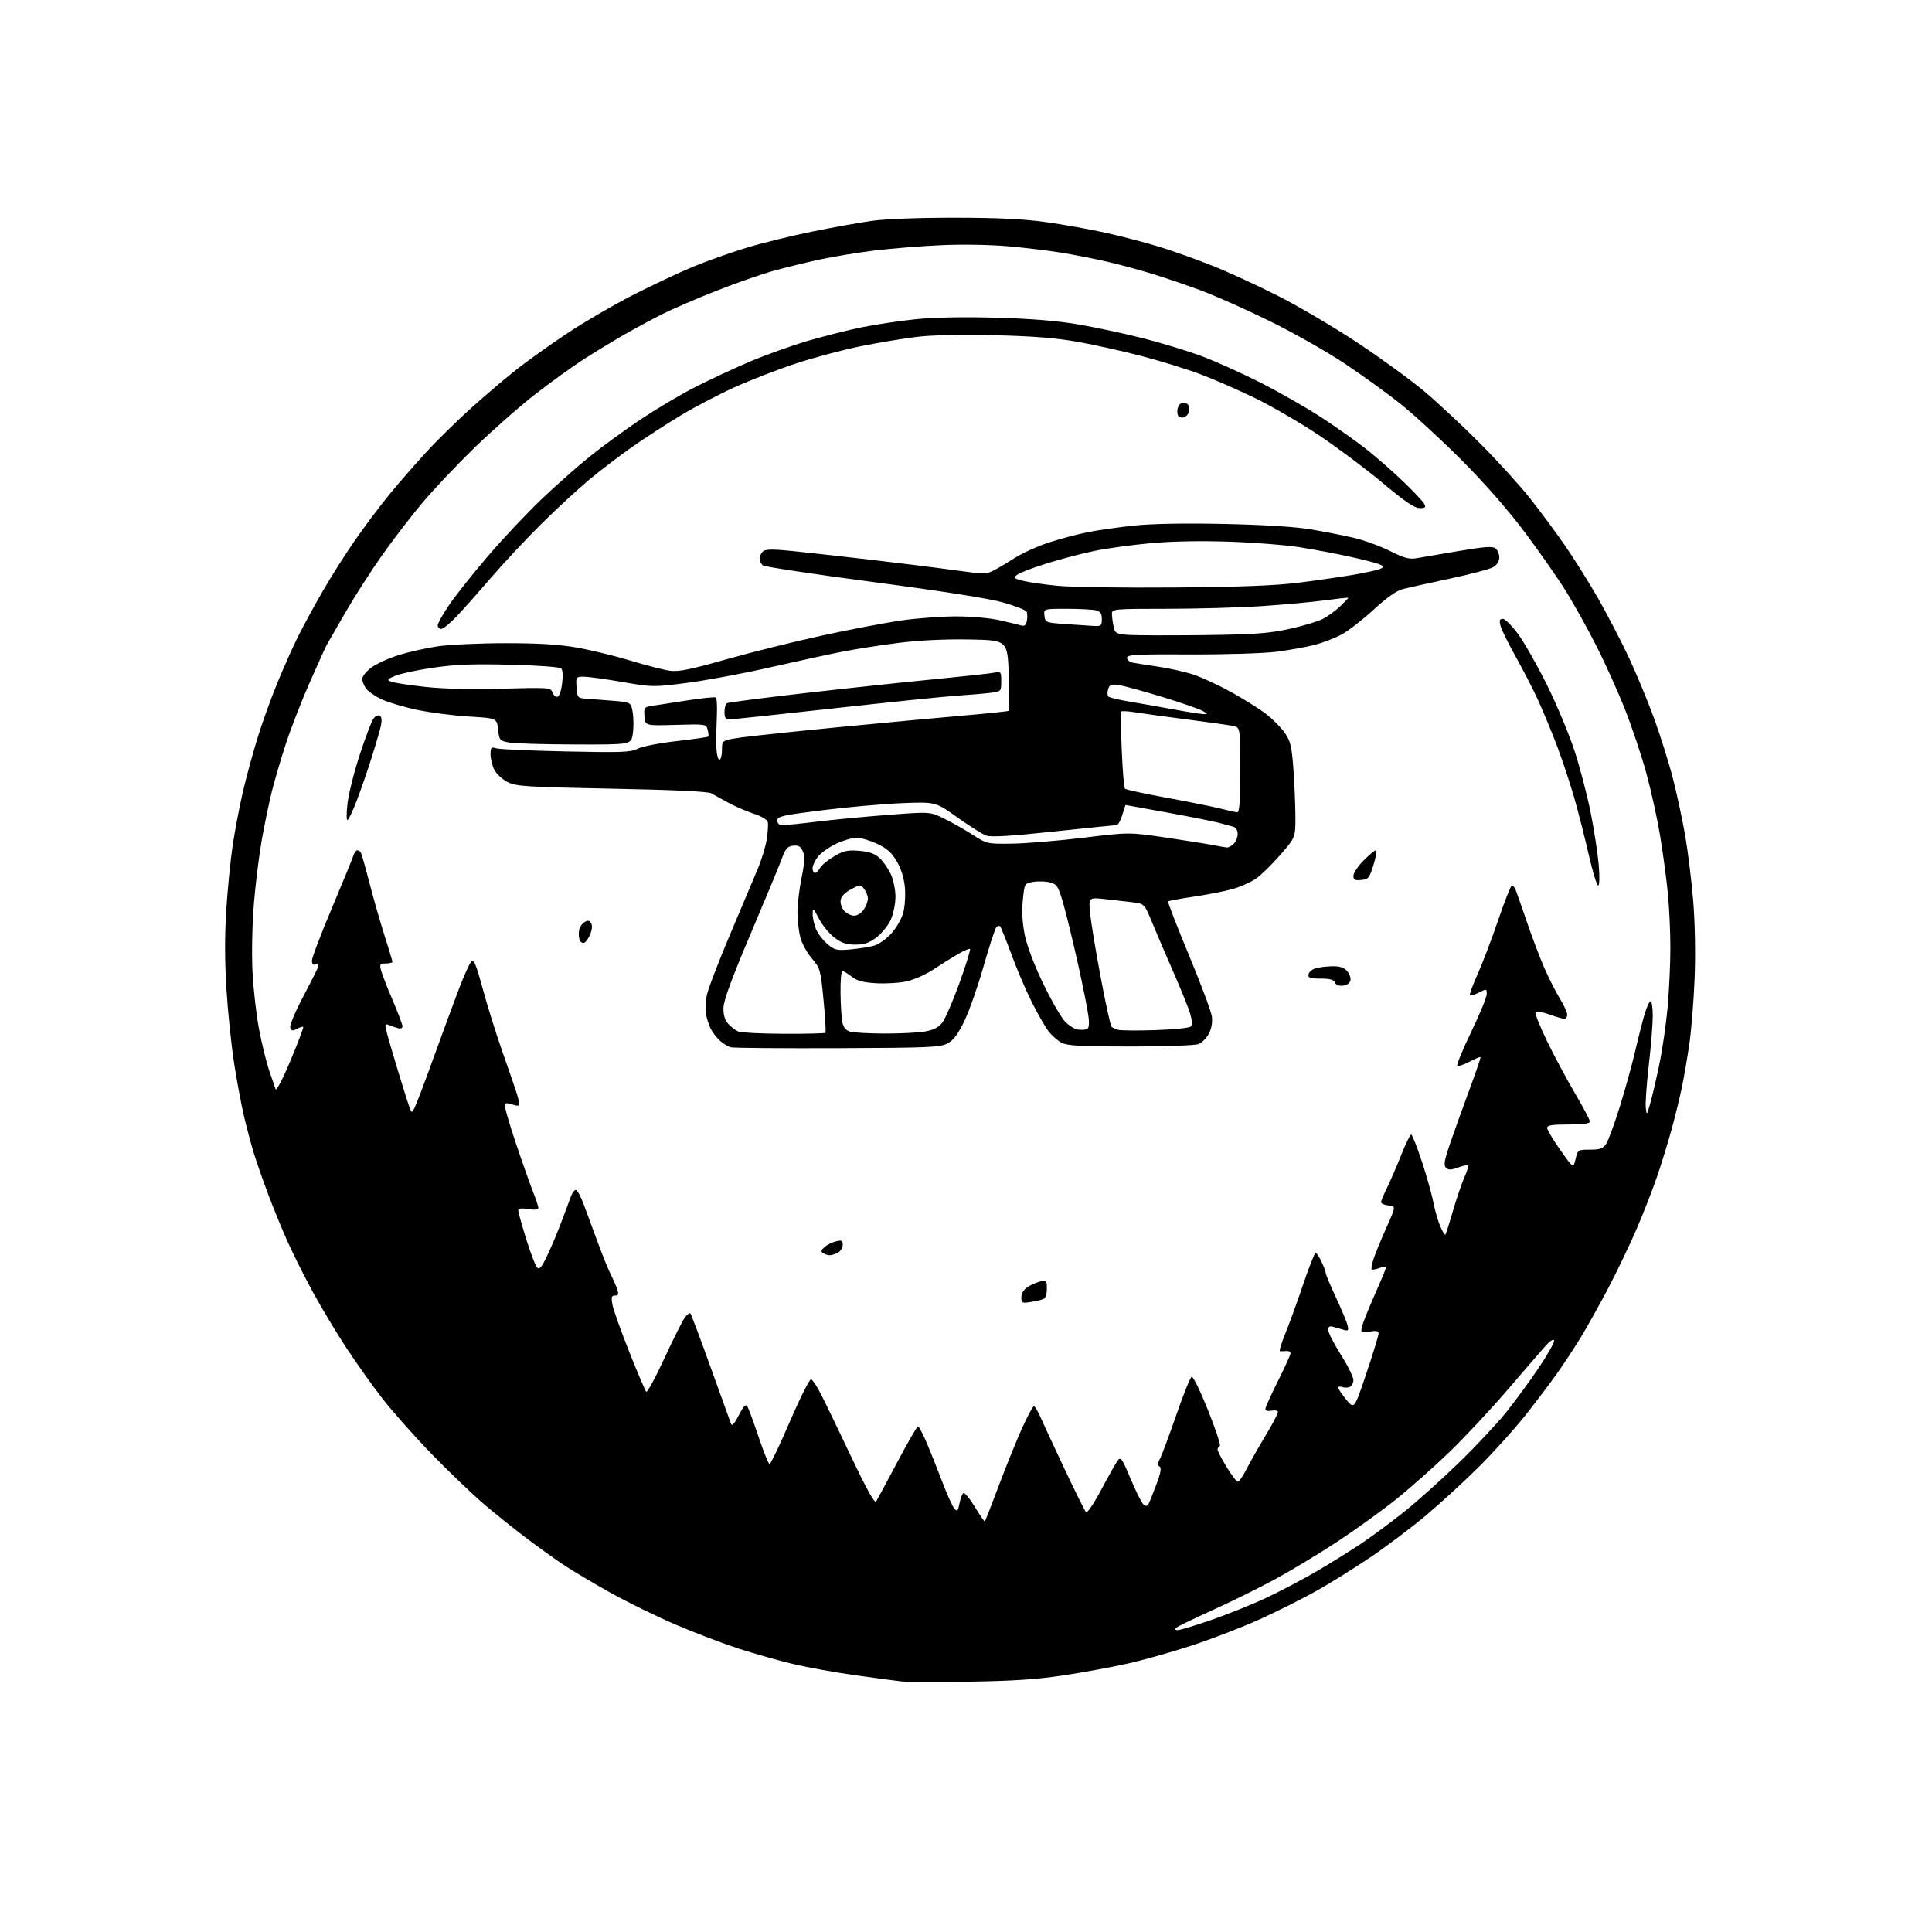 <?xml version="1.0" encoding="UTF-8" standalone="no"?>
<svg 
  version="1.1" 
  xmlns="http://www.w3.org/2000/svg" 
  xmlns:xlink="http://www.w3.org/1999/xlink" 
  xmlns:svg="http://www.w3.org/2000/svg"
  xmlns:rdf="http://www.w3.org/1999/02/22-rdf-syntax-ns#"
  xmlns:cc="http://creativecommons.org/ns#"
  xmlns:dc="http://purl.org/dc/elements/1.1/"
  viewBox="0 0 768 768"
  width="768"
  height="768"
>
<style>svg {background-color: white; }</style>"
<path stroke="none" fill="black" fill-rule="evenodd" d="M385.50,668.47C372.85,668.65 360.70,668.61 358.50,668.39C356.30,668.16 347.99,667.06 340.04,665.94C332.08,664.82 321.02,662.83 315.46,661.51C309.90,660.20 300.20,657.47 293.92,655.44C287.64,653.41 276.27,649.10 268.66,645.84C261.05,642.59 249.17,636.77 242.27,632.91C235.37,629.05 226.98,624.04 223.61,621.77C220.25,619.50 213.90,614.94 209.50,611.63C205.10,608.32 197.68,602.39 193.00,598.44C188.32,594.49 178.86,585.46 171.97,578.38C165.08,571.30 156.12,561.23 152.06,556.00C148.00,550.77 141.45,541.55 137.49,535.50C133.53,529.45 127.60,519.55 124.31,513.50C121.02,507.45 116.51,498.45 114.29,493.50C112.07,488.55 108.57,480.00 106.52,474.50C104.46,469.01 101.95,461.81 100.93,458.50C99.91,455.20 98.16,448.64 97.04,443.93C95.93,439.22 94.12,429.54 93.03,422.43C91.94,415.32 90.58,402.19 90.02,393.25C89.33,382.44 89.31,371.89 89.95,361.75C90.49,353.36 91.63,341.79 92.50,336.03C93.36,330.27 95.16,320.82 96.49,315.03C97.83,309.24 100.45,299.55 102.32,293.50C104.18,287.45 107.78,277.47 110.31,271.32C112.83,265.17 116.56,256.85 118.58,252.82C120.60,248.80 124.97,240.78 128.29,235.00C131.61,229.22 137.46,220.00 141.30,214.50C145.13,209.00 151.22,200.90 154.84,196.50C158.45,192.10 165.02,184.55 169.45,179.73C173.88,174.90 182.22,166.73 188.00,161.57C193.78,156.41 201.87,149.56 206.00,146.35C210.12,143.13 218.89,136.90 225.50,132.49C232.10,128.09 243.80,121.27 251.50,117.33C259.20,113.40 269.98,108.32 275.46,106.05C280.94,103.78 290.51,100.38 296.73,98.49C302.95,96.61 314.67,93.72 322.77,92.08C330.87,90.43 341.55,88.51 346.50,87.81C351.85,87.04 365.22,86.53 379.50,86.55C396.83,86.56 406.97,87.05 416.00,88.32C422.88,89.28 433.63,91.22 439.90,92.62C446.17,94.02 455.62,96.50 460.90,98.12C466.18,99.75 475.68,103.13 482.00,105.65C488.32,108.16 500.22,113.64 508.44,117.83C516.66,122.01 530.86,130.40 539.98,136.47C549.11,142.54 560.84,151.08 566.04,155.45C571.24,159.82 581.15,169.04 588.05,175.95C594.95,182.85 603.99,192.78 608.14,198.00C612.28,203.22 618.62,211.78 622.21,217.00C625.81,222.22 631.59,231.44 635.06,237.49C638.53,243.53 643.93,253.88 647.07,260.49C650.21,267.09 654.90,278.35 657.50,285.50C660.10,292.65 663.53,303.61 665.11,309.85C666.70,316.09 668.86,326.21 669.92,332.35C670.99,338.48 672.40,350.02 673.06,358.00C673.78,366.74 674.01,378.94 673.64,388.70C673.30,397.61 672.34,409.54 671.51,415.20C670.68,420.87 669.29,428.88 668.41,433.00C667.54,437.12 665.70,444.55 664.33,449.50C662.96,454.45 660.46,462.55 658.78,467.50C657.10,472.45 653.51,481.68 650.81,488.00C648.11,494.32 642.94,505.12 639.33,512.00C635.71,518.88 630.69,527.88 628.16,532.00C625.63,536.12 621.32,542.65 618.58,546.50C615.83,550.35 610.19,557.77 606.05,563.00C601.90,568.22 593.76,577.22 587.97,583.00C582.18,588.77 572.73,597.45 566.97,602.29C561.21,607.12 551.33,614.58 545.00,618.87C538.67,623.16 529.00,629.20 523.50,632.30C518.00,635.39 507.88,640.47 501.00,643.59C494.12,646.72 481.98,651.42 474.00,654.04C466.02,656.67 454.32,659.96 448.00,661.36C441.68,662.77 430.20,664.86 422.50,666.02C412.21,667.58 402.40,668.22 385.50,668.47zM468.19,648.00C469.06,648.00 475.10,646.17 481.59,643.93C488.09,641.68 498.00,637.69 503.61,635.04C509.22,632.39 518.24,627.63 523.65,624.46C529.07,621.28 536.88,616.42 541.00,613.67C545.12,610.91 552.77,605.25 558.00,601.10C563.23,596.95 573.06,588.14 579.86,581.52C586.66,574.91 595.11,565.90 598.65,561.50C602.19,557.10 608.04,549.12 611.64,543.78C615.24,538.43 618.00,533.51 617.78,532.85C617.55,532.14 616.12,533.05 614.32,535.07C612.64,536.96 605.86,544.80 599.26,552.50C592.66,560.20 582.26,571.33 576.15,577.22C570.05,583.12 560.43,591.64 554.78,596.15C549.12,600.67 538.63,608.22 531.46,612.93C524.29,617.64 513.17,624.35 506.75,627.83C500.33,631.31 489.10,636.85 481.79,640.15C474.48,643.45 468.07,646.57 467.55,647.08C466.96,647.65 467.20,648.00 468.19,648.00zM391.50,604.81C391.65,604.64 394.24,597.98 397.25,590.00C400.26,582.02 404.42,571.79 406.50,567.25C408.58,562.71 410.60,559.00 410.99,559.00C411.38,559.00 412.53,560.91 413.56,563.25C414.58,565.59 418.90,574.87 423.15,583.89C427.40,592.90 431.26,600.66 431.72,601.12C432.19,601.59 434.89,597.59 437.73,592.24C440.57,586.88 443.51,581.66 444.27,580.64C445.51,578.95 445.98,579.60 449.45,587.88C451.55,592.88 453.84,597.45 454.54,598.04C455.37,598.73 456.04,598.75 456.43,598.11C456.77,597.56 458.18,594.09 459.57,590.40C461.39,585.57 461.78,583.48 460.95,582.97C460.09,582.44 460.13,581.65 461.10,579.88C461.81,578.57 464.72,570.77 467.57,562.55C470.41,554.32 473.18,547.44 473.73,547.26C474.28,547.07 477.22,553.13 480.26,560.71C483.29,568.30 485.38,574.65 484.89,574.83C484.40,575.02 484.00,575.63 484.00,576.20C484.00,576.77 485.61,579.88 487.57,583.12C489.54,586.35 491.55,589.00 492.06,589.00C492.56,589.00 494.06,586.84 495.40,584.20C496.73,581.57 500.11,575.61 502.91,570.95C505.71,566.30 508.00,562.00 508.00,561.39C508.00,560.74 506.95,560.48 505.50,560.76C504.02,561.04 503.00,560.77 503.00,560.10C503.00,559.47 505.25,554.48 508.00,549.00C510.75,543.52 513.00,538.55 513.00,537.96C513.00,537.36 512.21,536.95 511.25,537.05C510.29,537.15 509.19,537.18 508.81,537.12C508.43,537.05 509.36,533.96 510.88,530.25C512.40,526.54 515.59,517.76 517.97,510.75C520.35,503.74 522.60,498.00 522.96,498.00C523.33,498.00 524.39,499.59 525.31,501.53C526.24,503.48 527.00,505.51 527.00,506.06C527.00,506.60 528.81,510.92 531.01,515.65C533.22,520.38 535.31,525.37 535.65,526.74C536.17,528.83 535.97,529.14 534.39,528.69C533.35,528.40 531.49,527.87 530.25,527.51C528.49,527.01 528.00,527.27 528.00,528.72C528.00,529.75 530.25,534.15 533.00,538.50C535.75,542.85 538.00,547.40 538.00,548.60C538.00,549.80 537.33,551.05 536.50,551.36C535.67,551.68 534.33,551.68 533.50,551.36C532.67,551.05 532.00,551.18 532.00,551.67C532.00,552.15 533.43,554.28 535.17,556.39C538.35,560.24 538.35,560.24 543.17,545.89C545.83,538.00 548.00,530.91 548.00,530.14C548.00,529.09 547.10,528.88 544.40,529.32C540.91,529.89 540.83,529.83 541.46,527.20C541.82,525.72 544.11,519.99 546.56,514.48C549.00,508.98 551.00,504.15 551.00,503.76C551.00,503.37 549.81,503.50 548.36,504.05C546.91,504.60 545.52,504.85 545.26,504.59C545.01,504.34 545.36,502.43 546.05,500.35C546.74,498.26 549.01,492.72 551.11,488.03C554.91,479.50 554.91,479.50 551.96,479.19C550.33,479.01 549.00,478.44 549.00,477.90C549.00,477.37 550.05,474.81 551.34,472.22C552.62,469.62 555.15,463.79 556.95,459.25C558.75,454.71 560.55,451.00 560.96,451.00C561.36,451.00 563.28,455.84 565.22,461.75C567.17,467.66 569.22,474.98 569.80,478.00C570.37,481.02 571.58,485.24 572.48,487.36C573.38,489.48 574.31,491.03 574.54,490.80C574.77,490.57 576.12,486.36 577.54,481.44C578.97,476.52 581.01,470.52 582.08,468.10C583.15,465.67 583.83,463.49 583.59,463.25C583.35,463.01 581.54,463.40 579.58,464.11C576.78,465.12 575.74,465.14 574.79,464.19C573.84,463.24 574.15,461.30 576.20,455.24C577.64,450.98 581.06,441.43 583.81,434.00C586.56,426.57 588.69,420.37 588.53,420.20C588.37,420.04 586.37,420.88 584.08,422.08C581.79,423.27 579.63,423.97 579.29,423.62C578.95,423.28 581.44,417.23 584.83,410.19C588.23,403.14 591.00,396.38 591.00,395.16C591.00,393.01 590.91,392.99 587.91,394.55C586.21,395.43 584.59,395.92 584.32,395.65C584.04,395.38 585.41,391.63 587.34,387.33C589.28,383.02 592.98,373.31 595.55,365.75C598.12,358.19 600.58,352.00 601.01,352.00C601.44,352.00 602.11,352.79 602.50,353.75C602.90,354.71 604.90,360.45 606.96,366.50C609.02,372.55 612.17,380.83 613.95,384.90C615.74,388.97 618.51,394.42 620.10,397.01C621.70,399.60 623.00,402.46 623.00,403.36C623.00,404.26 622.50,405.00 621.88,405.00C621.27,405.00 618.59,404.23 615.93,403.28C613.28,402.34 610.78,401.88 610.40,402.27C610.01,402.66 612.04,407.82 614.91,413.74C617.78,419.66 622.80,429.03 626.06,434.57C629.33,440.11 632.00,445.17 632.00,445.82C632.00,446.63 629.37,447.00 623.50,447.00C617.05,447.00 615.00,447.32 615.00,448.34C615.00,449.08 617.34,453.02 620.21,457.09C625.42,464.50 625.42,464.50 626.31,460.75C627.19,457.05 627.27,457.00 632.08,457.00C636.10,457.00 637.22,456.59 638.50,454.63C639.36,453.33 641.79,446.69 643.91,439.88C646.03,433.07 648.76,423.23 649.97,418.00C651.18,412.77 652.87,406.14 653.72,403.25C654.57,400.36 655.66,398.00 656.14,398.00C656.61,398.00 657.00,400.64 657.00,403.86C657.00,407.08 656.29,415.83 655.43,423.31C654.57,430.78 654.02,438.38 654.22,440.19C654.57,443.50 654.57,443.50 655.89,439.00C656.62,436.52 658.26,429.55 659.53,423.50C660.80,417.45 662.32,407.02 662.92,400.33C663.51,393.63 664.00,382.99 664.00,376.68C664.00,370.37 663.54,360.55 662.97,354.86C662.41,349.16 661.03,338.95 659.91,332.17C658.78,325.38 656.32,314.19 654.43,307.30C652.54,300.41 648.75,289.07 646.00,282.11C643.26,275.14 638.17,263.83 634.69,256.97C631.22,250.11 625.72,240.22 622.48,235.00C619.23,229.78 611.85,219.20 606.07,211.50C599.51,202.75 590.12,192.04 581.04,182.93C573.04,174.92 562.16,164.90 556.87,160.67C551.57,156.43 541.44,149.12 534.37,144.41C527.29,139.70 513.85,132.10 504.50,127.52C495.15,122.94 483.00,117.53 477.50,115.49C472.00,113.44 463.29,110.48 458.14,108.89C452.99,107.30 444.89,105.12 440.14,104.03C435.39,102.94 427.45,101.37 422.50,100.54C417.55,99.71 407.88,98.53 401.00,97.92C393.69,97.27 382.49,97.08 374.00,97.47C366.02,97.83 354.13,98.79 347.57,99.60C341.01,100.41 331.33,101.99 326.07,103.12C320.81,104.24 312.45,106.29 307.50,107.66C302.55,109.04 292.20,112.65 284.50,115.70C276.80,118.74 267.35,122.82 263.50,124.75C259.65,126.68 252.90,130.31 248.50,132.82C244.10,135.33 236.85,139.73 232.38,142.59C227.92,145.45 219.14,151.76 212.88,156.62C206.62,161.48 195.71,171.09 188.62,177.98C181.54,184.87 172.17,194.78 167.79,200.00C163.41,205.22 156.32,214.45 152.04,220.50C147.75,226.55 141.24,236.68 137.57,243.00C133.90,249.32 130.46,255.30 129.92,256.28C129.39,257.26 126.33,264.01 123.12,271.28C119.91,278.55 115.67,289.45 113.69,295.50C111.71,301.55 109.19,310.10 108.09,314.50C107.00,318.90 105.21,327.45 104.13,333.50C103.04,339.55 101.61,351.02 100.95,359.00C100.26,367.35 100.01,378.89 100.37,386.21C100.72,393.20 101.91,403.61 103.02,409.34C104.12,415.07 105.93,422.41 107.02,425.63C108.12,428.86 109.27,432.16 109.56,432.97C109.87,433.79 112.50,428.73 115.51,421.51C118.49,414.40 120.75,408.42 120.55,408.21C120.34,408.01 119.23,408.34 118.07,408.96C116.39,409.86 115.85,409.78 115.39,408.57C115.06,407.72 117.22,402.47 120.22,396.77C123.20,391.12 125.95,385.66 126.33,384.64C126.85,383.24 126.65,382.92 125.51,383.36C124.46,383.76 124.00,383.30 124.00,381.86C124.00,380.71 127.54,371.39 131.86,361.14C136.18,350.89 140.04,341.49 140.43,340.25C140.82,339.01 141.53,338.00 142.01,338.00C142.49,338.00 143.13,338.40 143.43,338.88C143.73,339.37 145.30,344.88 146.91,351.13C148.52,357.39 151.23,366.82 152.92,372.10C154.61,377.39 156.00,382.00 156.00,382.35C156.00,382.71 154.83,383.00 153.39,383.00C151.07,383.00 150.86,383.29 151.44,385.63C151.81,387.08 153.88,392.42 156.05,397.50C158.22,402.58 160.00,407.30 160.00,407.99C160.00,408.70 159.25,409.02 158.25,408.73C157.29,408.45 155.69,407.89 154.70,407.49C153.14,406.85 152.98,407.13 153.55,409.62C153.91,411.21 155.98,418.35 158.15,425.50C160.32,432.65 162.46,439.39 162.89,440.48C163.67,442.43 163.70,442.43 164.79,440.39C165.40,439.26 168.81,430.27 172.37,420.41C175.93,410.56 180.48,398.23 182.47,393.00C184.47,387.77 186.67,382.93 187.36,382.23C188.38,381.20 189.27,383.34 191.95,393.23C193.78,399.98 197.26,411.12 199.69,418.00C202.11,424.88 204.70,432.39 205.43,434.70C206.17,437.01 206.55,439.11 206.28,439.38C206.01,439.65 204.73,439.47 203.43,438.97C202.13,438.48 200.85,438.43 200.58,438.86C200.32,439.30 202.28,446.14 204.94,454.07C207.61,462.01 210.74,470.88 211.90,473.79C213.05,476.69 214.00,479.56 214.00,480.16C214.00,480.88 212.61,481.03 210.00,480.62C207.25,480.18 206.00,480.34 206.00,481.15C206.00,481.79 207.41,486.86 209.13,492.41C210.85,497.96 212.80,503.09 213.47,503.81C214.45,504.86 215.28,503.88 217.68,498.81C219.33,495.34 221.92,489.12 223.44,485.00C224.97,480.88 226.61,476.49 227.09,475.25C227.57,474.01 228.38,473.00 228.91,473.00C229.43,473.00 230.84,475.59 232.03,478.75C233.23,481.91 235.73,488.67 237.59,493.77C239.45,498.86 241.82,504.71 242.86,506.77C243.90,508.82 245.06,511.51 245.44,512.75C245.97,514.47 245.74,515.00 244.46,515.00C243.06,515.00 242.90,515.63 243.47,518.69C243.85,520.72 246.86,529.15 250.16,537.44C253.46,545.72 256.48,552.84 256.88,553.25C257.28,553.67 260.51,547.73 264.05,540.06C267.60,532.39 271.26,525.08 272.18,523.82C273.11,522.56 274.12,521.79 274.44,522.10C274.75,522.42 278.38,532.08 282.51,543.59C286.63,555.09 290.27,565.17 290.59,566.00C290.98,567.02 291.97,565.93 293.68,562.60C295.56,558.92 296.42,558.05 297.08,559.10C297.57,559.87 299.59,565.34 301.57,571.25C303.55,577.16 305.51,582.00 305.93,582.00C306.35,582.00 310.00,574.34 314.04,564.98C318.07,555.62 321.85,548.10 322.44,548.28C323.02,548.46 324.86,551.28 326.52,554.55C328.19,557.82 333.58,568.99 338.50,579.36C344.58,592.17 347.72,597.79 348.28,596.86C348.74,596.11 352.51,589.09 356.68,581.25C360.84,573.41 364.54,567.00 364.90,567.00C365.26,567.00 366.77,569.81 368.25,573.25C369.73,576.69 372.57,583.77 374.55,589.00C376.54,594.23 378.75,599.10 379.46,599.84C380.52,600.94 380.86,600.55 381.41,597.62C381.78,595.67 382.47,593.82 382.96,593.52C383.45,593.22 385.50,595.71 387.53,599.05C389.56,602.39 391.34,604.98 391.50,604.81zM410.25,517.48C406.21,518.14 406.00,518.05 406.00,515.70C406.00,514.20 406.94,512.62 408.40,511.66C409.71,510.80 411.96,509.80 413.40,509.44C415.48,508.91 416.02,509.15 416.12,510.64C416.18,511.66 416.15,513.17 416.03,514.00C415.92,514.83 415.53,515.79 415.17,516.15C414.80,516.50 412.59,517.11 410.25,517.48zM329.82,498.98C329.09,498.98 327.93,498.61 327.23,498.16C326.24,497.53 326.35,496.99 327.73,495.75C328.70,494.88 330.74,493.85 332.25,493.47C334.59,492.89 335.00,493.09 335.00,494.86C335.00,496.00 334.13,497.40 333.07,497.96C332.00,498.53 330.54,498.99 329.82,498.98zM333.00,416.66C310.73,416.75 291.60,416.59 290.50,416.31C289.40,416.03 287.44,414.83 286.15,413.65C284.87,412.47 283.24,410.38 282.55,409.00C281.85,407.62 281.00,405.01 280.65,403.18C280.31,401.36 280.48,397.82 281.04,395.31C281.60,392.81 285.70,382.16 290.15,371.63C294.60,361.11 299.53,349.41 301.12,345.64C302.71,341.86 304.36,336.46 304.79,333.64C305.22,330.81 305.42,327.76 305.23,326.85C305.03,325.87 302.79,324.51 299.74,323.51C296.90,322.58 292.37,320.63 289.65,319.16C286.94,317.70 283.85,315.99 282.79,315.37C281.51,314.63 268.05,313.99 243.18,313.51C209.06,312.84 205.15,312.59 201.77,310.87C199.72,309.83 197.36,307.66 196.52,306.04C195.68,304.42 195.00,301.67 195.00,299.93C195.00,297.11 195.24,296.84 197.25,297.47C198.49,297.86 210.95,298.42 224.93,298.71C247.13,299.19 250.76,299.05 253.43,297.64C255.12,296.75 262.04,295.39 268.81,294.62C275.58,293.84 281.30,293.03 281.52,292.81C281.74,292.59 281.65,291.37 281.32,290.11C280.72,287.83 280.54,287.81 268.61,288.15C256.50,288.50 256.50,288.50 256.19,284.81C255.90,281.32 256.07,281.08 259.19,280.59C261.01,280.31 267.35,279.33 273.29,278.41C279.22,277.49 284.32,276.98 284.61,277.28C284.90,277.57 285.08,280.21 285.01,283.15C284.94,286.09 284.82,289.62 284.75,291.00C284.68,292.38 284.70,295.41 284.81,297.75C284.91,300.09 285.45,302.00 286.00,302.00C286.55,302.00 287.00,300.25 287.00,298.10C287.00,294.21 287.00,294.21 295.25,293.08C299.79,292.47 317.23,290.63 334.00,289.00C350.77,287.37 372.55,285.34 382.38,284.50C392.21,283.65 400.54,282.79 400.88,282.58C401.22,282.37 401.27,275.96 401.00,268.35C400.50,254.50 400.50,254.50 385.50,254.20C375.98,254.02 365.75,254.50 357.50,255.52C350.35,256.40 340.00,258.02 334.50,259.12C329.00,260.21 315.95,263.05 305.50,265.43C295.05,267.80 280.43,270.52 273.00,271.47C259.73,273.18 259.29,273.17 247.39,271.10C240.73,269.95 233.84,269.00 232.08,269.00C228.94,269.00 228.89,269.07 229.19,273.25C229.49,277.33 229.64,277.51 233.00,277.74C234.93,277.88 239.74,278.25 243.70,278.57C250.90,279.16 250.90,279.16 251.55,283.50C251.91,285.89 251.89,289.68 251.51,291.92C250.82,296.00 250.82,296.00 228.66,295.94C216.47,295.91 204.70,295.57 202.50,295.18C198.64,294.50 198.48,294.32 198.00,289.99C197.50,285.50 197.50,285.50 186.50,284.84C180.45,284.48 171.22,283.30 166.00,282.22C160.78,281.14 154.35,279.24 151.72,278.00C149.09,276.76 146.28,274.81 145.47,273.65C144.66,272.50 144.00,270.78 144.00,269.83C144.00,268.88 145.56,266.91 147.47,265.45C149.38,264.00 154.24,261.76 158.28,260.48C162.31,259.20 169.41,257.59 174.05,256.92C178.70,256.24 190.82,255.68 201.00,255.68C214.31,255.68 222.30,256.17 229.50,257.45C235.00,258.43 244.55,260.76 250.72,262.63C256.89,264.50 263.90,266.30 266.29,266.63C269.74,267.10 274.40,266.16 288.58,262.14C298.43,259.34 315.73,255.04 327.00,252.59C338.27,250.14 352.58,247.43 358.78,246.57C364.99,245.71 374.67,245.01 380.28,245.02C385.90,245.03 393.43,245.68 397.00,246.48C400.57,247.27 404.45,248.20 405.62,248.54C407.31,249.04 407.83,248.66 408.22,246.65C408.48,245.26 408.40,243.65 408.04,243.06C407.67,242.47 403.58,240.89 398.94,239.54C393.53,237.97 375.07,235.06 347.50,231.42C323.85,228.30 303.94,225.30 303.25,224.75C302.56,224.20 302.00,222.97 302.00,222.00C302.00,221.03 302.61,219.74 303.36,219.12C304.35,218.29 307.48,218.27 315.11,219.05C320.82,219.64 334.73,221.18 346.00,222.49C357.27,223.80 372.23,225.66 379.23,226.63C391.32,228.31 392.12,228.31 395.23,226.65C397.03,225.70 400.85,223.42 403.71,221.60C406.58,219.78 412.43,217.14 416.71,215.73C421.00,214.32 427.88,212.47 432.00,211.63C436.12,210.79 444.60,209.57 450.83,208.92C458.07,208.17 471.07,207.94 486.83,208.28C502.35,208.62 515.02,209.41 521.00,210.42C526.23,211.30 533.88,212.80 538.00,213.75C542.12,214.70 548.66,217.07 552.51,219.01C558.09,221.81 560.24,222.40 563.01,221.91C564.93,221.57 572.48,220.28 579.78,219.05C590.33,217.27 593.36,217.06 594.53,218.02C595.34,218.70 596.00,220.30 596.00,221.60C596.00,222.95 595.05,224.55 593.75,225.37C592.51,226.15 584.75,228.22 576.50,229.98C568.25,231.74 559.79,233.61 557.70,234.14C555.16,234.79 551.30,237.50 546.04,242.35C541.71,246.33 536.00,250.77 533.34,252.21C530.68,253.65 525.80,255.52 522.50,256.37C519.20,257.21 512.45,258.43 507.50,259.07C502.47,259.72 487.36,260.19 473.25,260.13C451.64,260.03 448.00,260.23 448.00,261.49C448.00,262.30 449.01,263.16 450.25,263.41C451.49,263.66 456.10,264.39 460.50,265.03C464.90,265.67 471.19,267.08 474.47,268.18C477.75,269.27 484.47,272.39 489.39,275.11C494.32,277.83 500.53,281.71 503.19,283.74C505.85,285.77 509.23,289.16 510.69,291.28C512.97,294.56 513.47,296.63 514.12,305.31C514.54,310.92 514.91,319.41 514.94,324.18C515.00,332.86 515.00,332.86 508.93,339.84C505.59,343.68 501.20,347.96 499.18,349.34C497.16,350.72 493.02,352.55 490.00,353.41C486.98,354.26 480.06,355.62 474.64,356.42C469.22,357.23 464.58,358.08 464.34,358.32C464.10,358.56 467.81,368.14 472.58,379.60C477.35,391.06 481.47,402.06 481.73,404.05C482.04,406.33 481.60,408.87 480.56,410.88C479.65,412.64 477.77,414.52 476.39,415.04C475.00,415.57 462.85,416.00 449.39,416.00C429.58,416.00 424.35,415.71 422.00,414.50C420.41,413.68 418.00,411.54 416.66,409.75C415.32,407.96 412.34,402.74 410.05,398.15C407.75,393.56 404.14,385.09 402.03,379.32C399.91,373.56 397.90,368.57 397.57,368.24C397.24,367.90 396.56,368.05 396.06,368.57C395.56,369.08 393.30,376.02 391.02,384.00C388.75,391.98 385.33,401.76 383.41,405.74C380.89,410.98 379.05,413.47 376.72,414.74C373.81,416.33 369.57,416.52 333.00,416.66zM311.58,410.94C320.43,410.97 327.87,410.79 328.12,410.54C328.37,410.29 328.04,404.44 327.37,397.55C326.20,385.43 326.05,384.87 322.69,380.95C320.77,378.71 318.71,374.91 318.10,372.50C317.50,370.09 317.00,365.62 317.00,362.58C317.00,359.53 317.73,353.40 318.63,348.95C319.90,342.67 320.01,340.31 319.12,338.37C318.24,336.44 317.36,335.94 315.27,336.18C313.02,336.45 312.23,337.36 310.72,341.50C309.71,344.25 304.11,357.74 298.28,371.48C290.87,388.95 287.65,397.71 287.59,400.62C287.53,403.48 288.13,405.49 289.50,407.01C290.60,408.24 292.40,409.60 293.50,410.05C294.60,410.50 302.74,410.90 311.58,410.94zM351.50,410.84C357.55,410.86 364.72,410.52 367.44,410.07C371.01,409.48 372.98,408.51 374.53,406.56C375.71,405.08 378.79,397.99 381.38,390.81C383.97,383.63 385.86,377.52 385.59,377.25C385.31,376.98 383.14,377.90 380.76,379.30C378.37,380.69 374.00,383.43 371.03,385.39C368.07,387.34 363.32,389.46 360.49,390.09C357.65,390.73 352.20,391.07 348.36,390.85C343.08,390.55 340.71,389.92 338.56,388.23C337.01,387.00 335.34,386.00 334.87,386.00C334.39,386.00 334.05,389.94 334.12,394.75C334.18,399.56 334.52,404.83 334.87,406.46C335.30,408.47 336.30,409.63 338.00,410.11C339.38,410.49 345.45,410.82 351.50,410.84zM431.87,409.14C432.88,408.81 433.10,407.48 432.69,404.10C432.39,401.57 430.53,392.24 428.56,383.36C426.58,374.49 423.96,363.72 422.74,359.43C420.71,352.38 420.21,351.55 417.50,350.80C415.85,350.35 412.87,350.23 410.87,350.55C407.25,351.13 407.25,351.13 406.58,357.91C406.13,362.50 406.40,367.04 407.42,371.93C408.33,376.30 411.28,384.01 414.85,391.34C418.10,398.03 421.98,404.71 423.46,406.19C424.94,407.67 427.13,409.04 428.33,409.24C429.52,409.43 431.12,409.39 431.87,409.14zM459.43,409.48C466.53,409.24 472.80,408.60 473.34,408.06C474.00,407.40 473.91,405.64 473.07,402.84C472.38,400.52 469.42,393.20 466.50,386.56C463.59,379.93 459.79,371.07 458.06,366.87C454.92,359.25 454.92,359.25 450.21,358.66C447.62,358.34 442.62,357.77 439.10,357.39C432.69,356.71 432.69,356.71 433.38,363.43C433.76,367.13 435.67,378.56 437.61,388.83C439.56,399.10 441.46,407.79 441.83,408.15C442.20,408.51 443.40,409.05 444.50,409.36C445.60,409.66 452.32,409.72 459.43,409.48zM533.87,391.80C532.22,392.00 531.04,391.54 530.66,390.55C530.23,389.43 528.65,389.00 524.96,389.00C520.68,389.00 519.91,388.72 520.18,387.29C520.36,386.36 521.63,385.28 523.01,384.89C524.38,384.51 527.34,384.15 529.60,384.10C532.46,384.03 534.21,384.58 535.43,385.93C536.39,386.98 537.02,388.67 536.83,389.68C536.62,390.78 535.45,391.62 533.87,391.80zM338.30,377.39C341.71,377.08 345.93,376.38 347.68,375.85C349.44,375.32 352.45,373.14 354.38,371.00C356.31,368.86 358.42,365.18 359.06,362.81C359.70,360.44 359.99,355.91 359.71,352.75C359.37,349.05 358.23,345.36 356.50,342.41C354.46,338.93 352.57,337.24 348.66,335.42C345.82,334.10 342.15,333.02 340.50,333.02C338.85,333.02 335.21,334.08 332.42,335.38C329.63,336.69 326.37,338.99 325.17,340.51C323.98,342.03 323.00,344.11 323.00,345.13C323.00,346.16 323.43,347.00 323.96,347.00C324.50,347.00 325.40,346.11 325.98,345.03C326.56,343.95 329.07,341.87 331.56,340.41C335.37,338.18 336.95,337.83 341.55,338.21C345.52,338.54 347.74,339.33 349.64,341.08C351.08,342.41 353.09,345.30 354.11,347.50C355.13,349.70 355.96,353.75 355.96,356.50C355.96,359.25 355.11,363.35 354.09,365.62C353.06,367.88 350.52,371.03 348.44,372.62C345.52,374.84 343.59,375.50 340.00,375.50C336.44,375.50 334.48,374.84 331.66,372.69C329.64,371.15 326.88,367.77 325.54,365.19C323.30,360.90 323.09,360.74 323.05,363.28C323.02,364.81 323.61,367.53 324.36,369.33C325.11,371.12 327.16,373.80 328.92,375.28C331.84,377.74 332.61,377.91 338.30,377.39zM232.21,374.76C231.54,374.99 230.74,374.49 230.42,373.66C230.10,372.83 229.99,371.15 230.17,369.92C230.35,368.70 231.30,367.21 232.28,366.60C233.64,365.76 234.27,365.83 234.95,366.94C235.51,367.83 235.39,369.52 234.63,371.37C233.96,373.02 232.87,374.54 232.21,374.76zM339.54,364.00C340.81,364.00 342.47,362.94 343.38,361.54C344.27,360.18 345.00,358.24 345.00,357.23C345.00,356.21 344.35,354.51 343.56,353.44C342.13,351.52 342.07,351.52 338.31,353.50C335.85,354.79 334.38,356.33 334.17,357.83C333.99,359.12 334.62,361.03 335.57,362.08C336.53,363.14 338.31,364.00 339.54,364.00zM635.27,352.00C634.76,352.00 633.08,346.49 631.54,339.75C630.00,333.01 627.43,322.89 625.82,317.25C624.21,311.61 621.16,302.39 619.03,296.75C616.90,291.11 613.51,282.90 611.49,278.50C609.48,274.10 605.43,266.22 602.49,260.99C599.56,255.76 596.85,250.25 596.47,248.74C595.93,246.60 596.14,246.00 597.39,246.00C598.28,246.00 601.02,248.74 603.48,252.08C605.94,255.42 611.11,264.53 614.98,272.33C618.84,280.12 623.76,291.90 625.91,298.50C628.06,305.10 630.94,316.12 632.31,323.00C633.68,329.88 635.12,339.21 635.51,343.75C635.93,348.71 635.83,352.00 635.27,352.00zM541.12,349.81C538.57,350.07 538.00,349.76 538.00,348.14C538.00,347.05 539.82,344.32 542.04,342.08C544.26,339.84 546.46,338.00 546.93,338.00C547.40,338.00 546.99,340.59 546.01,343.75C544.39,349.00 543.97,349.53 541.12,349.81zM487.68,336.89C488.33,336.95 489.56,336.29 490.43,335.43C491.29,334.56 492.00,332.79 492.00,331.50C492.00,330.11 491.28,328.93 490.25,328.63C489.29,328.35 486.59,327.62 484.25,327.02C481.91,326.42 472.70,324.59 463.79,322.96C454.87,321.33 447.52,320.00 447.45,320.00C447.37,320.00 446.78,321.80 446.12,324.00C445.46,326.20 444.44,328.00 443.85,328.00C443.26,328.00 431.99,329.15 418.79,330.56C402.09,332.35 393.98,332.84 392.09,332.18C390.60,331.66 385.45,328.42 380.64,324.99C371.91,318.74 371.91,318.74 358.71,319.26C351.44,319.54 337.29,320.79 327.25,322.04C310.99,324.06 309.00,324.51 309.00,326.15C309.00,327.41 309.73,328.00 311.29,328.00C312.55,328.00 318.73,327.37 325.04,326.59C331.34,325.82 343.95,324.62 353.05,323.93C369.61,322.67 369.61,322.67 375.05,325.28C378.05,326.72 383.17,329.60 386.43,331.70C392.35,335.49 392.38,335.50 402.43,335.36C407.97,335.28 420.67,334.23 430.66,333.02C448.82,330.81 448.82,330.81 463.22,332.92C471.13,334.09 479.61,335.43 482.06,335.91C484.50,336.39 487.03,336.83 487.68,336.89zM138.11,326.00C137.69,326.00 137.71,322.96 138.15,319.25C138.59,315.54 140.77,306.88 143.01,300.00C145.25,293.12 147.71,286.67 148.47,285.65C149.24,284.63 150.37,284.11 150.99,284.50C151.69,284.92 151.86,286.40 151.45,288.35C151.08,290.08 149.43,295.77 147.78,301.00C146.14,306.23 143.45,313.99 141.82,318.25C140.19,322.51 138.52,326.00 138.11,326.00zM491.75,322.89C492.71,322.97 493.00,319.01 493.00,306.08C493.00,289.16 493.00,289.16 490.25,288.58C488.74,288.26 480.52,287.11 472.00,286.01C463.48,284.91 454.12,283.63 451.22,283.15C448.32,282.68 445.80,282.56 445.63,282.89C445.46,283.23 445.59,290.10 445.91,298.17C446.24,306.23 446.81,313.14 447.19,313.52C447.57,313.90 454.99,315.52 463.69,317.11C472.39,318.71 481.98,320.63 485.00,321.39C488.02,322.16 491.06,322.83 491.75,322.89zM289.79,286.00C288.48,286.00 288.00,285.22 288.00,283.06C288.00,281.44 288.42,279.86 288.94,279.54C289.45,279.22 303.29,277.43 319.69,275.55C336.08,273.67 359.18,271.20 371.00,270.05C382.82,268.90 393.74,267.71 395.25,267.40C397.89,266.86 398.00,267.01 398.00,270.86C398.00,274.84 397.96,274.88 393.75,275.41C391.41,275.70 385.45,276.21 380.50,276.54C375.55,276.87 353.52,279.13 331.54,281.57C309.56,284.01 290.77,286.00 289.79,286.00zM478.50,283.87C480.22,283.91 480.15,283.73 477.96,282.54C476.57,281.78 469.45,279.32 462.14,277.08C454.83,274.84 447.13,272.72 445.03,272.39C441.69,271.85 441.12,272.06 440.50,273.99C440.12,275.21 440.18,276.53 440.65,276.93C441.12,277.33 444.88,278.22 449.00,278.90C453.12,279.59 461.00,280.98 466.50,281.99C472.00,283.00 477.40,283.85 478.50,283.87zM221.44,277.00C222.25,277.00 223.00,275.07 223.43,271.85C223.83,268.79 223.70,266.30 223.11,265.71C222.54,265.14 213.67,264.50 202.80,264.23C187.89,263.86 180.90,264.14 172.07,265.44C165.79,266.36 159.04,267.81 157.07,268.66C153.84,270.04 153.70,270.27 155.55,270.99C156.67,271.43 162.69,272.35 168.92,273.04C176.15,273.83 187.23,274.10 199.59,273.76C217.91,273.26 218.97,273.34 219.54,275.12C219.87,276.15 220.72,277.00 221.44,277.00zM477.50,252.47C498.48,252.22 504.09,251.83 512.38,250.04C517.82,248.86 523.89,247.05 525.88,246.01C527.87,244.97 530.96,242.72 532.75,241.01C534.54,239.30 536.00,237.78 536.00,237.63C536.00,237.49 531.84,237.94 526.75,238.63C521.66,239.32 510.31,240.36 501.52,240.94C492.73,241.53 475.74,242.00 463.77,242.00C443.15,242.00 442.00,242.10 442.00,243.88C442.00,244.91 442.28,247.13 442.61,248.82C443.18,251.64 443.62,251.94 447.86,252.33C450.41,252.57 463.75,252.63 477.50,252.47zM175.42,250.00C174.64,250.00 174.00,249.35 174.00,248.56C174.00,247.77 176.09,244.06 178.65,240.31C181.21,236.57 188.17,227.82 194.12,220.88C200.07,213.94 209.56,203.86 215.22,198.48C220.87,193.09 229.55,185.42 234.50,181.43C239.45,177.44 248.51,170.83 254.64,166.74C260.76,162.65 270.29,156.98 275.82,154.14C281.34,151.30 291.15,146.72 297.61,143.95C304.07,141.19 314.71,137.37 321.26,135.46C327.81,133.56 337.52,131.12 342.84,130.05C348.15,128.97 357.66,127.56 363.97,126.90C371.21,126.15 383.00,125.93 395.97,126.29C410.15,126.69 420.36,127.53 429.00,129.02C435.88,130.21 447.41,132.69 454.64,134.53C461.87,136.38 472.22,139.54 477.64,141.56C483.06,143.58 493.57,148.31 501.00,152.07C508.43,155.83 519.36,162.07 525.29,165.94C531.22,169.81 539.32,175.55 543.29,178.68C547.26,181.82 553.80,187.56 557.84,191.44C561.88,195.33 565.61,199.29 566.13,200.25C566.92,201.73 566.63,202.00 564.29,201.97C562.24,201.95 558.30,199.25 549.50,191.88C542.90,186.35 531.52,177.84 524.21,172.96C516.91,168.08 505.43,161.42 498.71,158.16C492.00,154.90 482.17,150.62 476.88,148.65C471.60,146.68 461.25,143.49 453.88,141.55C446.52,139.62 435.10,137.08 428.50,135.90C419.78,134.35 410.68,133.62 395.24,133.26C381.80,132.94 370.41,133.19 364.24,133.94C358.88,134.59 348.88,136.27 342.00,137.66C335.12,139.05 323.65,142.11 316.50,144.46C309.35,146.82 298.35,151.07 292.06,153.92C285.77,156.76 276.10,161.82 270.56,165.16C265.03,168.49 256.45,174.06 251.50,177.52C246.55,180.98 238.90,186.80 234.50,190.45C230.10,194.11 221.62,201.91 215.66,207.80C209.69,213.68 200.74,223.22 195.77,229.00C190.79,234.78 184.50,241.86 181.78,244.75C179.06,247.64 176.20,250.00 175.42,250.00zM434.75,248.82C437.71,248.98 438.00,248.74 438.00,246.12C438.00,243.97 437.42,243.08 435.75,242.63C434.51,242.30 429.31,242.02 424.18,242.01C414.87,242.00 414.87,242.00 415.18,244.75C415.49,247.44 415.68,247.51 423.50,248.07C427.90,248.38 432.96,248.72 434.75,248.82zM467.00,233.53C493.37,233.32 507.11,232.78 516.50,231.59C523.65,230.69 533.53,229.25 538.46,228.41C543.39,227.56 548.11,226.48 548.96,226.00C550.22,225.30 550.04,224.96 547.93,224.16C546.52,223.63 541.04,222.25 535.75,221.11C530.47,219.96 521.73,218.33 516.32,217.47C510.92,216.62 498.39,215.65 488.48,215.32C477.17,214.94 465.53,215.17 457.19,215.94C449.89,216.62 440.00,217.98 435.21,218.96C430.42,219.95 421.99,222.14 416.48,223.85C410.97,225.55 405.58,227.59 404.50,228.37C402.66,229.72 402.77,229.86 406.53,230.85C408.71,231.43 415.00,232.34 420.50,232.87C426.00,233.40 446.93,233.70 467.00,233.53zM469.93,166.00C468.53,166.00 468.00,165.30 468.00,163.47C468.00,162.08 468.71,160.67 469.57,160.34C470.43,160.01 471.60,160.20 472.17,160.77C472.73,161.33 472.90,162.74 472.53,163.90C472.16,165.08 471.02,166.00 469.93,166.00z" />

</svg>